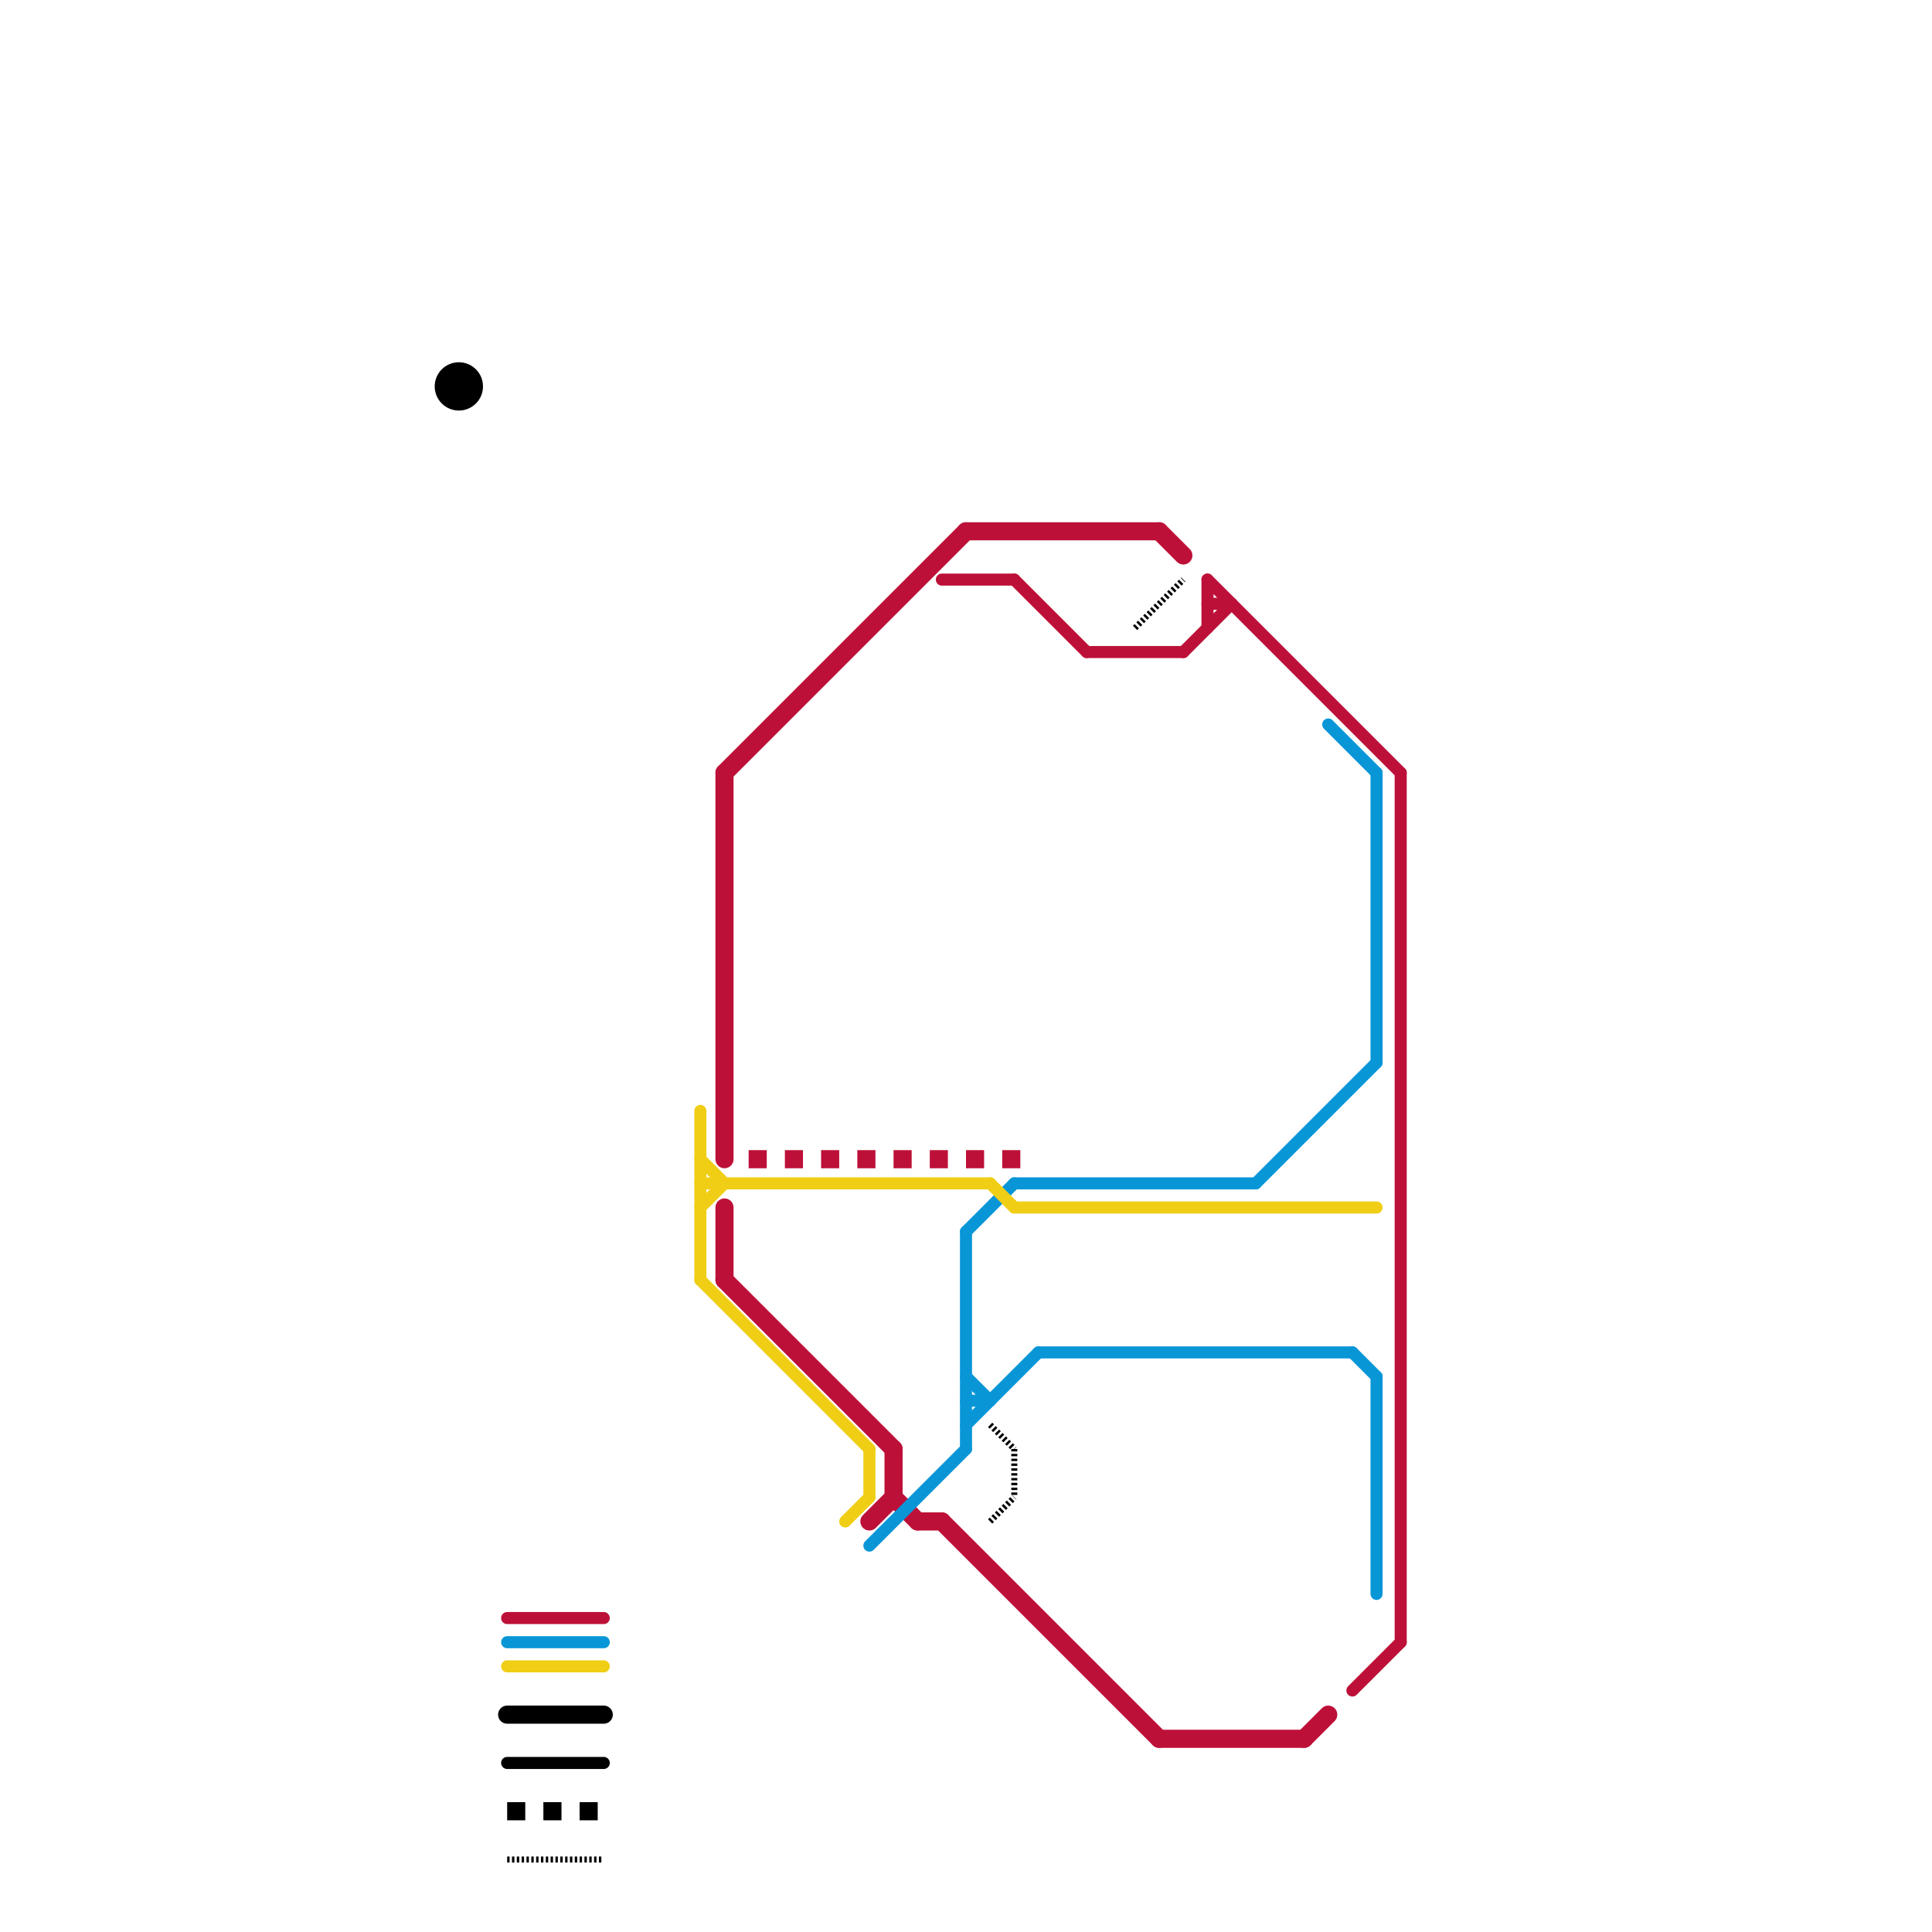 
<svg version="1.1" xmlns="http://www.w3.org/2000/svg" viewBox="0 0 80 80">
<style>text { font: 1px Helvetica; font-weight: 600; white-space: pre; dominant-baseline: central; } line { stroke-width: 1; fill: none; stroke-linecap: round; stroke-linejoin: round; } .c0 { stroke: #bd1038 } .c1 { stroke: #0896d7 } .c2 { stroke: #f0ce15 } .c3 { stroke: #000000 } .lds2 { stroke-dasharray: 0.75 0.75; }.lds2 { stroke-dasharray: 0.75 0.75; }.w3 { stroke-width: .5; }.w4 { stroke-width: .25; }.w2 { stroke-width: .75; }.l8 { stroke-linecap: butt; }.l5 { stroke-dasharray: .1 .1; stroke-linecap: butt; }</style><defs><g id="wm-xf"><circle r="1.2" fill="#000"/><circle r="0.9" fill="#fff"/><circle r="0.6" fill="#000"/><circle r="0.3" fill="#fff"/></g><g id="wm"><circle r="0.6" fill="#000"/><circle r="0.3" fill="#fff"/></g></defs><line class="c0 w3" x1="45" y1="27" x2="49" y2="27"/><line class="c0 w3" x1="49" y1="27" x2="51" y2="25"/><line class="c0 w3" x1="50" y1="24" x2="58" y2="32"/><line class="c0 w3" x1="39" y1="24" x2="42" y2="24"/><line class="c0 w3" x1="42" y1="24" x2="45" y2="27"/><line class="c0 w3" x1="58" y1="32" x2="58" y2="68"/><line class="c0 w3" x1="50" y1="24" x2="50" y2="26"/><line class="c0 w3" x1="21" y1="67" x2="25" y2="67"/><line class="c0 w3" x1="50" y1="25" x2="51" y2="25"/><line class="c0 w3" x1="56" y1="70" x2="58" y2="68"/><line class="c0 w2" x1="30" y1="32" x2="40" y2="22"/><line class="c0 w2" x1="37" y1="62" x2="38" y2="63"/><line class="c0 w2" x1="48" y1="72" x2="54" y2="72"/><line class="c0 w2" x1="54" y1="72" x2="55" y2="71"/><line class="c0 w2" x1="30" y1="53" x2="37" y2="60"/><line class="c0 w2" x1="30" y1="32" x2="30" y2="48"/><line class="c0 w2" x1="30" y1="50" x2="30" y2="53"/><line class="c0 w2" x1="37" y1="60" x2="37" y2="62"/><line class="c0 w2" x1="36" y1="63" x2="37" y2="62"/><line class="c0 w2" x1="38" y1="63" x2="39" y2="63"/><line class="c0 w2" x1="39" y1="63" x2="48" y2="72"/><line class="c0 w2" x1="40" y1="22" x2="48" y2="22"/><line class="c0 w2" x1="48" y1="22" x2="49" y2="23"/><line class="c0 w2 l8 lds2" x1="31" y1="48" x2="43" y2="48"/><line class="c1 w3" x1="40" y1="51" x2="42" y2="49"/><line class="c1 w3" x1="40" y1="59" x2="43" y2="56"/><line class="c1 w3" x1="55" y1="30" x2="57" y2="32"/><line class="c1 w3" x1="40" y1="58" x2="41" y2="58"/><line class="c1 w3" x1="36" y1="64" x2="40" y2="60"/><line class="c1 w3" x1="56" y1="56" x2="57" y2="57"/><line class="c1 w3" x1="43" y1="56" x2="56" y2="56"/><line class="c1 w3" x1="42" y1="49" x2="52" y2="49"/><line class="c1 w3" x1="57" y1="32" x2="57" y2="44"/><line class="c1 w3" x1="21" y1="68" x2="25" y2="68"/><line class="c1 w3" x1="57" y1="57" x2="57" y2="66"/><line class="c1 w3" x1="40" y1="51" x2="40" y2="60"/><line class="c1 w3" x1="52" y1="49" x2="57" y2="44"/><line class="c1 w3" x1="40" y1="57" x2="41" y2="58"/><line class="c2 w3" x1="29" y1="48" x2="30" y2="49"/><line class="c2 w3" x1="29" y1="53" x2="36" y2="60"/><line class="c2 w3" x1="36" y1="60" x2="36" y2="62"/><line class="c2 w3" x1="41" y1="49" x2="42" y2="50"/><line class="c2 w3" x1="35" y1="63" x2="36" y2="62"/><line class="c2 w3" x1="42" y1="50" x2="57" y2="50"/><line class="c2 w3" x1="29" y1="46" x2="29" y2="53"/><line class="c2 w3" x1="21" y1="69" x2="25" y2="69"/><line class="c2 w3" x1="29" y1="49" x2="41" y2="49"/><line class="c2 w3" x1="29" y1="50" x2="30" y2="49"/><line class="c3 w4 l5" x1="47" y1="26" x2="49" y2="24"/><line class="c3 w4 l5" x1="41" y1="63" x2="42" y2="62"/><line class="c3 w4 l5" x1="21" y1="77" x2="25" y2="77"/><line class="c3 w4 l5" x1="41" y1="59" x2="42" y2="60"/><line class="c3 w4 l5" x1="42" y1="60" x2="42" y2="62"/><line class="c3 w2 l8 lds2" x1="21" y1="75" x2="25" y2="75"/><line class="c3 w3" x1="21" y1="73" x2="25" y2="73"/><circle cx="19" cy="16" r="1" fill="#000000" /><line class="c3 w2" x1="21" y1="71" x2="25" y2="71"/>
</svg>
